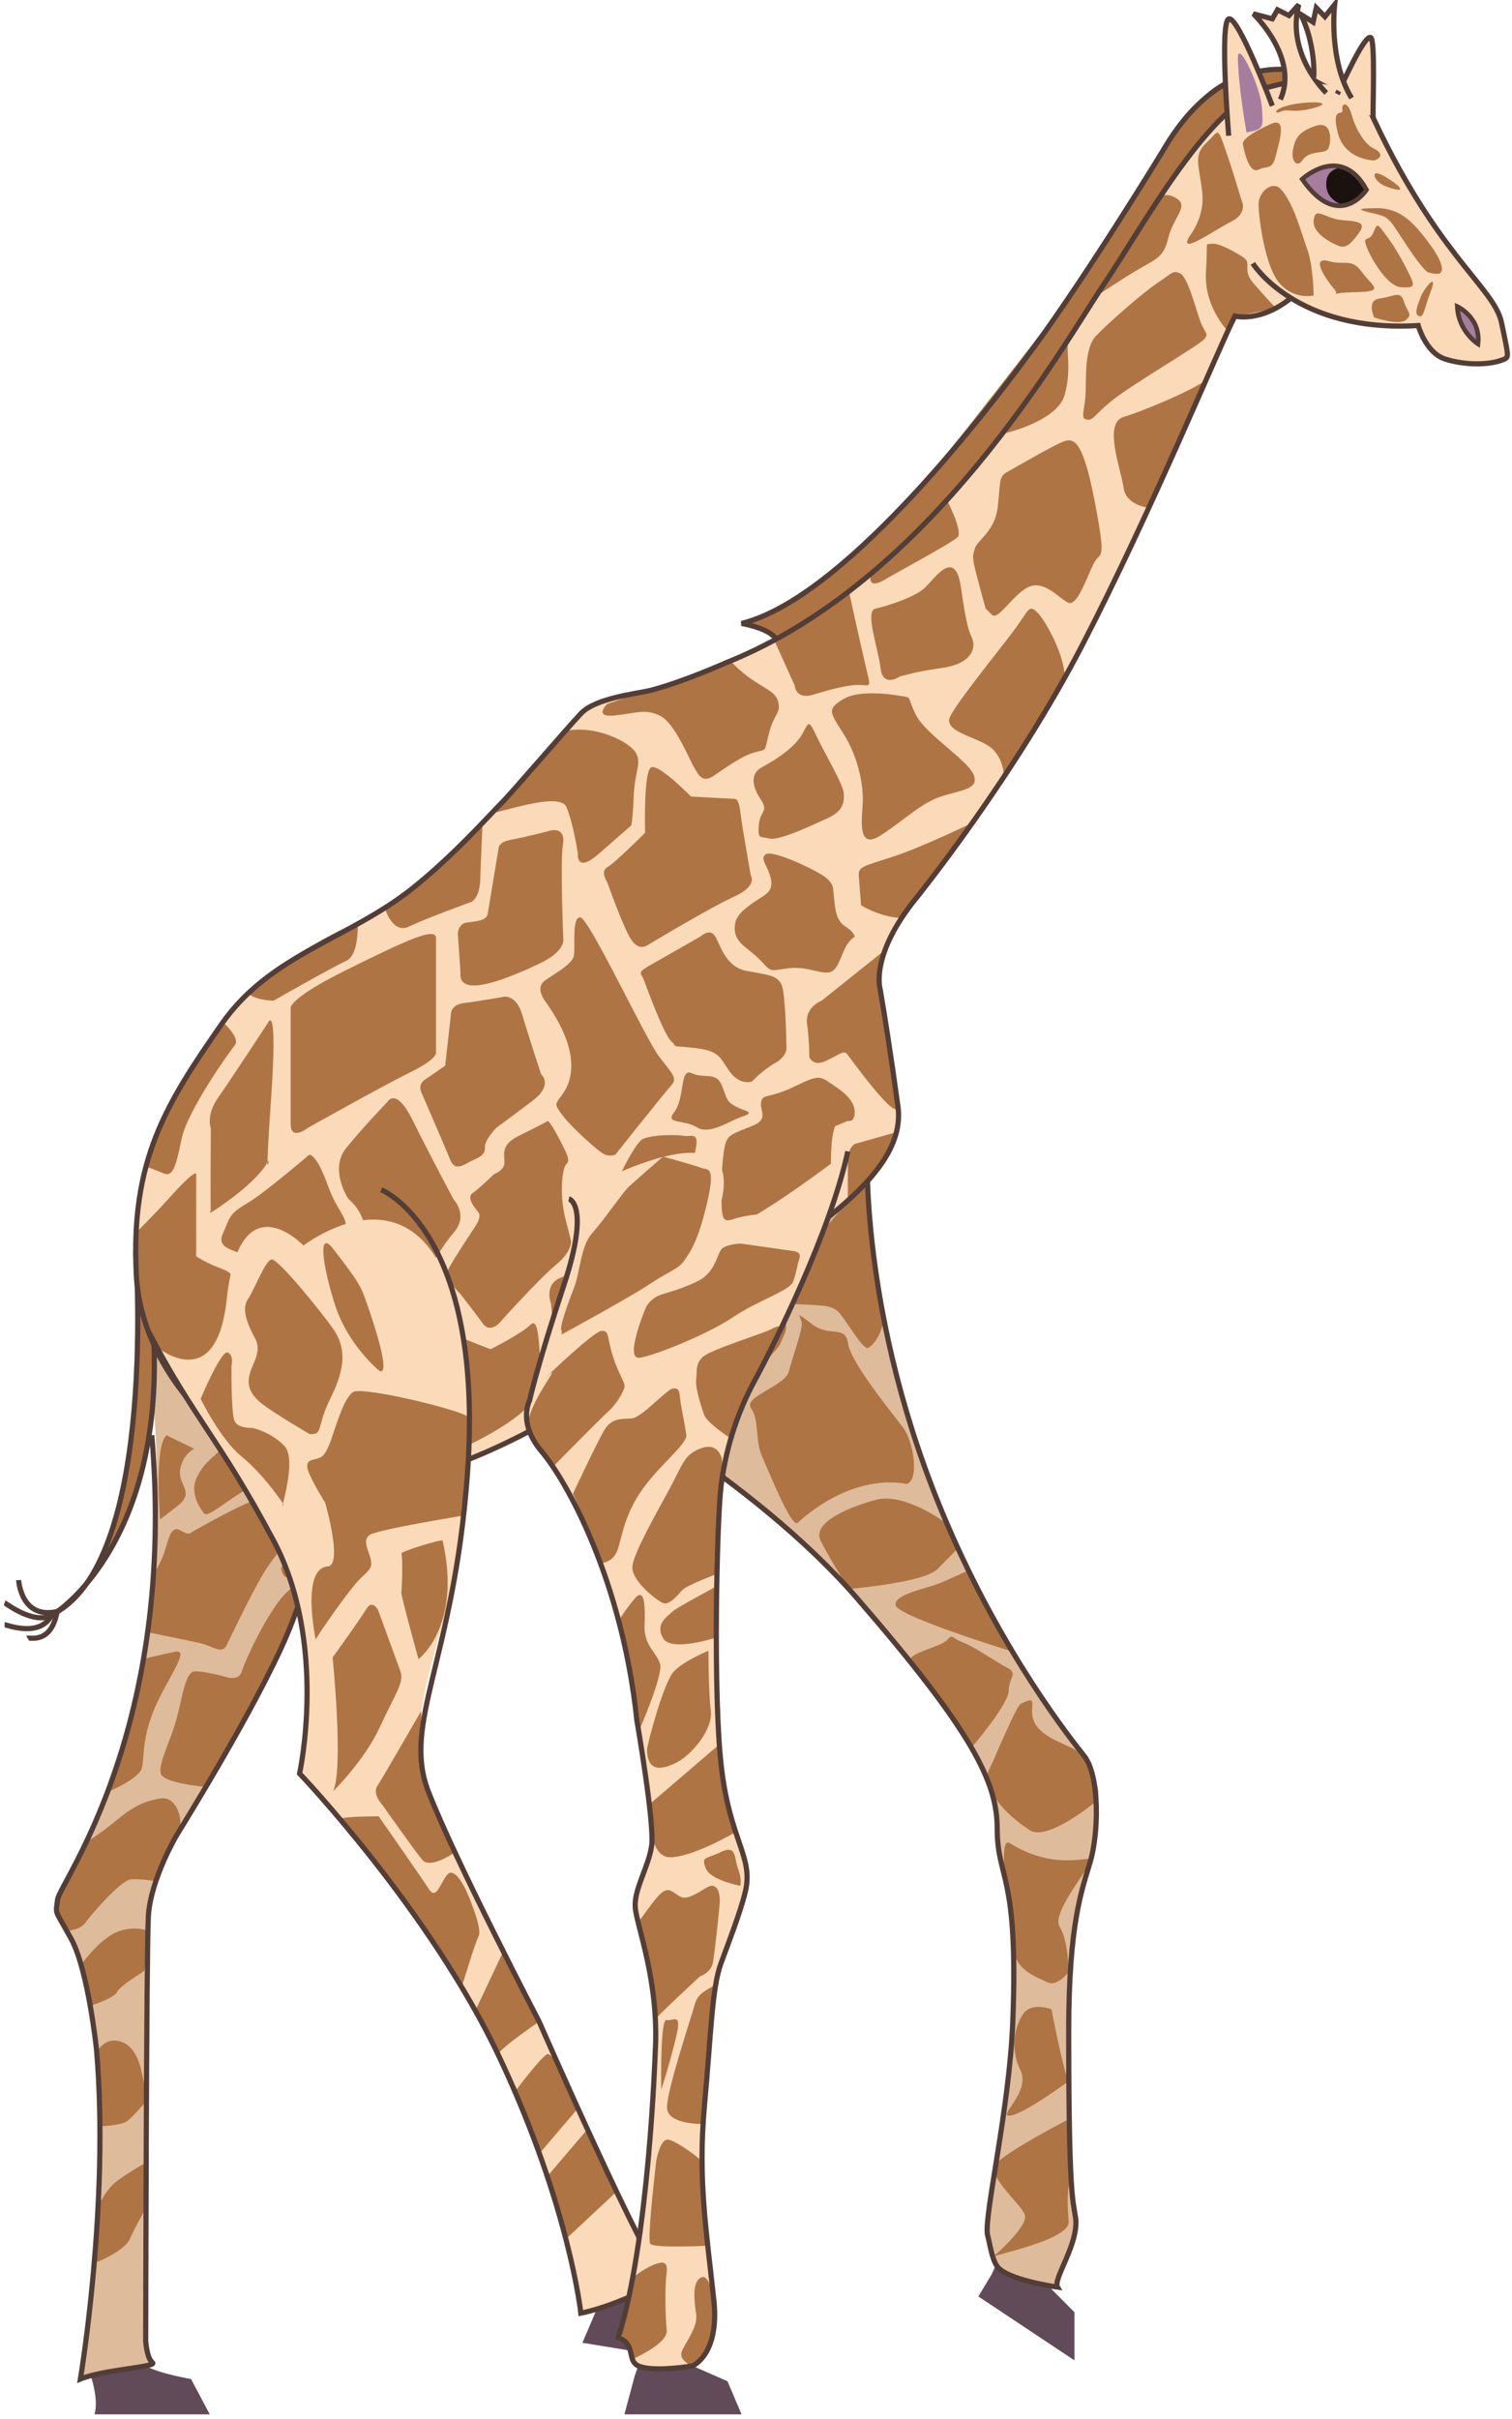 <svg xmlns="http://www.w3.org/2000/svg" xmlns:xlink="http://www.w3.org/1999/xlink" width="164.266" height="262.626" viewBox="-0.412 1.547 164.266 262.626" version="1.1" xml:space="preserve">
  <g>
    <title>Slice 1</title>
    <desc>Created with Sketch.</desc>
    <g id="Page-1" stroke="none" fill-rule="evenodd">
      <g id="giraffe-b-[animals,savanna,robert-hunter]">
        <g id="Group-6">
          <path d="M 9.44 259.473 C 9.44 259.473 10.341 261.987 9.857 263.673 L 22.378 263.673 L 20.341 259.833 C 20.341 259.833 17.195 259.327 15.374 258.418 C 14.957 258.334 10.684 258.724 9.44 259.473 " id="Fill-1" fill="#624B59" stroke-width="1"/>
          <path d="M 36.04 160.553 C 36.04 160.553 34.104 171.23 30.699 179.191 C 27.294 187.152 18.815 200.733 18.815 200.733 C 18.815 200.733 15.921 205.603 15.704 209.631 C 15.486 213.658 15.415 255.712 15.415 255.712 C 15.415 255.712 15.534 257.585 16.149 258.054 C 16.763 258.522 10.852 258.803 8.323 259.833 C 8.323 259.833 11.512 240.82 10.072 224.055 C 10.072 224.055 9.172 215.438 7.33 212.066 C 5.488 208.694 5.621 209.537 5.85 207.758 C 6.079 205.978 21.402 184.624 15.155 144.433 " id="Fill-3" fill="#DEBB9B" stroke-width="1"/>
          <path d="M 9.832 247.149 C 9.817 247.37 13.131 245.94 13.694 244.629 C 14.256 243.318 15.452 241.287 15.452 241.287 L 15.469 236.335 C 15.469 236.335 12.772 237.823 11.818 238.76 C 10.863 239.696 10.241 241.137 10.241 241.137 C 10.241 241.137 9.895 246.276 9.832 247.149 " id="Fill-5" fill="#AF7444" stroke-width="1"/>
          <path d="M 10.437 232.295 C 10.399 232.493 12.539 232.265 13.198 231.953 C 13.858 231.641 15.498 229.62 15.498 229.62 C 15.498 229.62 15.199 226.958 14.707 225.522 C 14.214 224.085 13.358 223.149 12.066 223.087 C 10.774 223.024 10.097 224.352 10.097 224.352 C 10.097 224.352 10.687 230.984 10.437 232.295 " id="Fill-7" fill="#AF7444" stroke-width="1"/>
          <path d="M 9.386 219.29 C 9.573 219.29 12.016 218.466 12.338 217.779 C 12.66 217.092 15.051 215.719 15.23 215.531 C 15.408 215.344 15.656 211.161 15.656 211.161 C 15.656 211.161 14.04 210.535 12.185 211.347 C 10.33 212.16 8.393 214.855 8.393 214.855 L 9.386 219.29 Z " id="Fill-9" fill="#AF7444" stroke-width="1"/>
          <path d="M 6.827 211.161 C 6.827 211.161 8.245 211.161 8.87 210.287 C 9.495 209.412 12.671 205.729 13.769 205.603 C 14.866 205.478 16.518 205.793 16.518 205.793 C 16.518 205.793 17.899 201.92 18.815 200.733 C 19.73 199.546 18.866 196.55 17.107 196.799 C 15.346 197.049 14.125 197.611 12.162 199.235 C 10.199 200.858 8.964 201.527 8.964 201.527 C 8.964 201.527 6.127 207.008 5.849 207.758 C 5.572 208.507 6.258 210.836 6.827 211.161 " id="Fill-11" fill="#AF7444" stroke-width="1"/>
          <path d="M 21.954 195.55 C 21.954 195.55 17.381 195.176 17.061 194.115 C 16.742 193.053 18.162 190.493 18.815 187.995 C 19.468 185.498 19.747 183 20.808 183 C 21.869 183 23.962 183.562 23.962 183.562 C 23.962 183.562 25.523 184.186 25.863 183 C 26.203 181.814 28.589 176.755 30.409 174.758 C 32.23 172.76 32.56 174.201 32.56 174.201 C 32.56 174.201 26.445 189.68 21.954 195.55 " id="Fill-13" fill="#AF7444" stroke-width="1"/>
          <path d="M 11.122 196.174 C 11.122 196.174 14.636 194.74 14.976 193.553 C 15.316 192.366 14.944 190.617 16.266 187.308 C 17.588 183.999 20.4 180.502 18.608 180.877 C 16.816 181.252 15.291 181.626 15.291 181.626 C 15.291 181.626 12.698 193.891 11.122 196.174 " id="Fill-15" fill="#AF7444" stroke-width="1"/>
          <path d="M 15.627 178.749 C 15.627 178.749 19.902 179.628 21.31 179.94 C 22.719 180.253 23.675 181.189 24.192 180.19 C 24.708 179.191 27.298 173.635 28.683 171.636 C 30.067 169.638 30.986 168.826 30.639 168.077 C 30.292 167.328 29.51 168.7 29.488 166.516 C 29.465 164.331 29.127 164.205 27.861 164.268 C 26.595 164.331 20.316 167.952 20.316 167.952 C 20.316 167.952 20.163 168.264 19.308 167.765 C 18.453 167.265 18.133 167.702 17.618 169.513 C 17.102 171.324 16.262 172.448 16.262 172.448 L 15.627 178.749 Z " id="Fill-17" fill="#AF7444" stroke-width="1"/>
          <path d="M 17.67 157.368 L 20.678 158.835 C 20.678 158.835 19.46 159.397 19.164 161.083 C 18.868 162.769 20.829 163.518 18.906 165.017 L 16.983 166.515 C 16.983 166.515 16.304 158.649 17.67 157.368 " id="Fill-19" fill="#AF7444" stroke-width="1"/>
          <path d="M 21.735 165.828 C 21.655 165.686 20.052 163.861 20.977 161.942 C 21.901 160.021 22.991 159.773 24.178 158.211 C 25.364 156.649 26.085 155.339 28.107 154.652 C 30.128 153.965 32.369 159.21 32.369 159.21 C 32.369 159.21 32.519 160.646 31.689 161.583 C 30.858 162.519 27.805 162.332 25.707 163.643 C 23.608 164.955 22.038 166.37 21.735 165.828 " id="Fill-21" fill="#AF7444" stroke-width="1"/>
          <path d="M 34.309 162.457 C 34.309 162.457 31.748 162.684 31.422 164.256 C 31.096 165.828 32.433 165.953 32.048 167.077 C 31.664 168.201 30.127 171.823 30.127 171.823 C 30.127 171.823 30.455 173.945 31.625 171.823 C 32.795 169.7 33.75 168.326 33.75 168.326 C 33.75 168.326 36.613 161.596 34.309 162.457 " id="Fill-23" fill="#AF7444" stroke-width="1"/>
          <path d="M 36.04 160.553 C 36.04 160.553 34.104 171.23 30.699 179.191 C 27.294 187.152 18.815 200.733 18.815 200.733 C 18.815 200.733 15.921 205.603 15.704 209.631 C 15.486 213.658 15.415 255.712 15.415 255.712 C 15.415 255.712 15.534 257.585 16.149 258.054 C 16.763 258.522 10.852 258.803 8.323 259.833 C 8.323 259.833 11.512 240.82 10.072 224.055 C 10.072 224.055 9.172 215.438 7.33 212.066 C 5.488 208.694 5.621 209.537 5.85 207.758 C 6.079 205.978 18.814 189.306 16.079 157.368 " id="Stroke-25" stroke="#533D37" stroke-width="0.562" fill="none"/>
        </g>
        <g id="Group-5">
          <path d="M 107.355 248.417 L 105.88 250.874 L 116.322 257.813 L 116.322 252.588 L 113.44 249.686 C 113.44 249.686 107.929 248.18 107.946 247.525 C 107.963 246.87 107.355 248.417 107.355 248.417 " id="Fill-27" fill="#624B59" stroke-width="1"/>
          <path d="M 62.433 151.794 C 62.433 151.794 80.405 161.723 93.147 175.588 C 109.519 193.405 107.65 197.387 108.102 202.452 C 108.553 207.491 110.152 209.198 109.615 220.073 C 109.019 232.124 106.525 241.905 106.862 244.144 C 107.134 245.13 107.557 246.881 107.926 247.61 C 108.756 249.248 114.478 249.858 114.478 249.858 C 113.949 248.967 116.819 245.306 116.432 243.524 C 116.023 241.638 116.001 239.278 115.696 221.571 C 115.383 203.402 119.138 206.274 118.762 197.043 C 118.628 193.755 117.672 192.568 115.99 190.437 C 114.594 188.672 109.615 182.359 105.201 173.304 C 92.851 147.969 93.82 125.663 93.82 125.663 " id="Fill-29" fill="#DEBB9B" stroke-width="1"/>
          <path d="M 107.454 246.588 C 107.459 246.346 115.854 244.752 115.69 242.732 C 115.528 240.712 115.502 239.169 115.942 237.866 C 116.383 236.563 115.697 231.624 115.697 231.624 C 115.697 231.624 108.792 235.194 107.782 236.505 C 106.773 237.815 110.391 240.701 110.91 241.962 C 111.429 243.223 107.454 246.588 107.454 246.588 " id="Fill-31" fill="#AF7444" stroke-width="1"/>
          <path d="M 115.697 227.493 C 115.697 227.493 110.766 231.126 109.291 231.25 C 107.902 231.367 111.599 228.675 110.453 226.317 C 109.308 223.96 109.804 221.689 110.703 220.261 C 111.603 218.833 113.823 219.691 113.823 219.691 C 113.823 219.691 115.133 226.584 115.697 227.493 " id="Fill-33" fill="#AF7444" stroke-width="1"/>
          <path d="M 115.697 215.64 C 115.697 215.64 114.444 217.29 113.398 216.764 C 112.351 216.238 109.335 215.391 109.647 212.138 C 109.97 208.767 108.883 207.761 108.777 206.014 C 108.669 204.269 108.399 201.092 109.291 201.653 C 113.918 204.564 117.582 203.147 118.088 203.385 C 118.593 203.621 113.722 209.17 114.697 210.707 C 115.673 212.245 115.697 215.64 115.697 215.64 " id="Fill-35" fill="#AF7444" stroke-width="1"/>
          <path d="M 118.762 197.043 C 118.762 197.043 113.409 201.554 111.445 200.242 C 109.48 198.93 107.9 197.446 107.207 195.765 C 106.516 194.083 106.984 193.94 107.538 192.626 C 108.091 191.314 110.079 186.733 110.453 186.542 C 112.885 185.307 110.816 187.279 112.336 189.102 C 113.854 190.925 117.217 191.195 117.822 192.867 C 118.425 194.537 119.245 195.944 118.762 197.043 " id="Fill-37" fill="#AF7444" stroke-width="1"/>
          <path d="M 105.057 191.374 C 105.057 191.374 109.122 186.678 109.171 185.127 C 109.22 183.578 110.235 183.25 109.02 182.62 C 107.806 181.989 105.466 180.337 104.231 179.881 C 102.997 179.425 103.107 178.861 102.489 179.588 C 101.871 180.315 98.61 180.934 98.513 181.7 C 98.417 182.465 102.009 186.153 103.014 187.988 C 103.976 189.743 104.202 189.689 105.057 191.374 " id="Fill-39" fill="#AF7444" stroke-width="1"/>
          <path d="M 109.277 180.768 C 109.062 180.698 97.304 177.068 96.911 175.865 C 96.519 174.664 100.437 173.968 101.746 173.411 C 103.055 172.853 104.654 172.106 104.654 172.106 C 104.654 172.106 106.229 175.285 107.061 176.437 C 107.891 177.59 109.277 180.768 109.277 180.768 " id="Fill-41" fill="#AF7444" stroke-width="1"/>
          <path d="M 91.804 174.06 C 91.804 174.06 99.972 173.381 101.433 171.907 C 102.894 170.433 103.607 169.702 103.607 169.702 L 102.48 166.995 C 102.48 166.995 97.94 163.528 94.746 164.382 C 91.552 165.237 87.802 166.923 88.737 168.809 C 89.67 170.697 91.804 174.06 91.804 174.06 " id="Fill-43" fill="#AF7444" stroke-width="1"/>
          <path d="M 98.022 162.659 C 98.013 162.66 92.597 161.192 86.24 166.874 C 85.562 167.48 83.106 161.272 82.364 159.631 C 81.624 157.988 82.094 155.72 81.186 154.448 C 80.276 153.177 84.875 152.052 85.285 150.455 C 85.694 148.857 86.852 145.792 86.672 145.061 C 86.491 144.328 85.879 143.855 87.839 145.33 C 89.8 146.805 91.397 145.304 91.726 147.431 C 92.054 149.559 96.572 155.015 97.723 156.571 C 98.874 158.129 99.501 162.436 98.022 162.659 " id="Fill-45" fill="#AF7444" stroke-width="1"/>
          <path d="M 93.822 129.596 C 93.713 129.761 85.979 138.444 85.289 139.786 C 84.6 141.128 84.335 143.008 86.273 143.147 C 88.212 143.285 89.831 143.119 90.665 143.973 C 91.498 144.825 93.349 148.181 93.915 147.892 C 94.483 147.602 96.424 145.49 95.156 142.274 C 93.888 139.059 93.822 129.596 93.822 129.596 " id="Fill-47" fill="#AF7444" stroke-width="1"/>
          <path d="M 73.638 158.718 C 73.718 158.416 83.975 148.465 84.355 147.449 C 84.733 146.433 85.558 145.463 84.423 144.53 C 83.288 143.597 82.068 145.676 80.038 144.416 C 78.009 143.155 78.475 142.709 77.799 142.925 C 77.122 143.14 68.376 146.579 69.266 147.705 C 70.156 148.832 73.638 158.718 73.638 158.718 " id="Fill-49" fill="#AF7444" stroke-width="1"/>
          <path d="M 77.497 140.696 C 77.656 140.888 79.745 143.613 80.834 142.991 C 81.922 142.37 82.801 142.072 83.593 139.854 C 84.386 137.635 84.329 137.84 85.478 136.136 C 86.627 134.43 87.003 133.497 87.387 132.875 C 87.771 132.253 87.667 131.618 86.94 131 C 86.213 130.381 86.142 129.083 84.845 131.065 C 83.546 133.047 84.858 135.194 82.934 135.839 C 81.011 136.483 81.423 134.488 79.031 136.696 C 76.64 138.905 76.977 140.069 77.497 140.696 " id="Fill-51" fill="#AF7444" stroke-width="1"/>
          <path d="M 62.433 151.794 C 62.433 151.794 81.204 161.796 92.74 175.116 C 105.249 189.56 107.926 195.017 107.926 200.075 C 107.926 205.65 110.266 204.807 109.615 221.104 C 109.236 230.567 106.525 241.905 106.862 244.144 C 107.134 245.13 107.323 246.767 107.926 247.61 C 108.994 249.103 114.478 249.858 114.478 249.858 C 113.949 248.967 116.869 245.089 116.432 242.271 C 116.138 240.364 115.695 239.725 115.695 222.015 C 115.695 210.307 117.159 206.661 118.035 203.683 C 118.965 200.526 119.067 194.333 117.384 192.203 C 115.99 190.437 108.606 181.225 102.481 166.995 C 92.74 144.366 93.82 125.663 93.82 125.663 " id="Stroke-53" stroke="#533D37" stroke-width="0.562" fill="none"/>
        </g>
        <g id="Group-4">
          <g id="Group-58">
            <path d="M 14.331 137.293 C 14.331 137.293 16.75 170.449 5.642 176.631 C 5.642 176.631 18.186 168.763 16.132 144.38 " id="Fill-55" fill="#AF7444" stroke-width="1"/>
            <path d="M 14.331 137.293 C 14.331 137.293 16.75 170.449 5.642 176.631 C 5.642 176.631 18.186 168.763 16.132 144.38 " id="Stroke-57" stroke="#533D37" stroke-width="0.562" fill="none"/>
          </g>
          <path d="M 1.611 173.095 C 1.611 173.095 1.86 177.529 5.979 176.467 " id="Stroke-59" stroke="#533D37" stroke-width="0.562" fill="none"/>
          <path d="M 0.088 175.57 C 0.276 175.632 3.643 178.314 5.643 176.631 " id="Stroke-61" stroke="#533D37" stroke-width="0.562" fill="none"/>
          <path d="M 0.088 177.942 C 0.338 177.942 4.145 179.503 5.33 176.631 " id="Stroke-63" stroke="#533D37" stroke-width="0.562" fill="none"/>
          <path d="M 2.587 179.409 C 2.774 179.285 5.083 180.096 5.77 176.631 " id="Stroke-65" stroke="#533D37" stroke-width="0.562" fill="none"/>
        </g>
        <g id="Group-3">
          <path d="M 135.684 30.145 C 135.684 30.145 136.854 32.034 139.686 33.821 C 142.517 35.609 147.011 37.295 153.657 36.889 C 153.657 36.889 154.468 39.823 156.527 40.51 C 158.586 41.197 161.458 41.259 163.08 40.51 C 163.517 40.26 163.427 40.045 162.705 36.576 C 161.894 32.675 155.467 29.209 148.196 13.1 C 148.196 13.1 145.794 8.666 137.651 10.945 C 131.113 12.381 123.671 26.289 119.504 32.414 C 115.004 39.083 100.815 64.609 78.443 73.506 C 78.443 73.506 73.872 75.555 70.331 76.48 C 68.825 76.873 64.324 77.288 62.686 79.02 C 61.048 80.753 55.291 87.497 54.074 88.715 C 52.857 89.932 48.793 94.504 44.339 98.034 C 37.365 103.559 28.94 105.152 23.652 112.738 C 17.551 121.49 13.776 127.537 14.385 139.9 C 14.993 152.263 27.688 163.624 39.705 162.707 C 56.274 161.442 77.605 143.227 82.453 139.167 C 87.699 134.775 98.115 128.923 97.134 121.683 C 96.385 116.157 95.608 111.268 95.187 108.879 C 95.187 108.879 94.091 105.199 99.146 99.017 C 99.146 99.017 109.786 85.843 117.212 71.481 C 124.638 57.119 131.8 39.738 133.734 35.867 C 133.734 35.867 136.518 36.592 139.827 33.909 " id="Fill-75" fill="#FADAB9" stroke-width="1"/>
          <path d="M 27.872 159.908 C 27.872 159.908 25.674 156.213 25.861 156.213 C 26.048 156.213 28.982 153.466 28.732 150.282 C 28.482 147.097 30.168 146.971 31.416 145.161 C 32.664 143.351 34.91 138.605 34.847 144.599 C 34.785 150.594 34.849 159.835 34.849 159.835 L 27.872 159.908 Z " id="Fill-77" fill="#AF7444" stroke-width="1"/>
          <path d="M 40.714 152.03 C 40.714 152.03 39.029 142.788 39.216 142.726 C 39.404 142.664 46.518 143.726 46.518 143.726 L 45.207 152.03 L 40.714 152.03 Z " id="Fill-79" fill="#AF7444" stroke-width="1"/>
          <path d="M 41.837 155.089 C 41.837 155.089 46.33 154.59 46.767 152.03 C 47.204 149.47 47.329 145.849 48.577 146.348 C 49.825 146.847 52.883 148.034 52.883 148.034 C 52.883 148.034 56.253 146.348 57.251 145.349 C 58.25 144.35 58.187 148.784 58.374 151.593 C 58.562 154.403 52.009 158.025 47.267 159.835 C 45.02 160.585 40.798 155.28 41.837 155.089 " id="Fill-81" fill="#AF7444" stroke-width="1"/>
          <path d="M 36.158 161.771 C 35.914 161.719 36.158 146.847 36.158 146.847 L 38.031 146.847 C 38.031 146.847 40.031 158.198 42.86 159.908 C 45.688 161.617 38.218 162.208 36.158 161.771 " id="Fill-83" fill="#AF7444" stroke-width="1"/>
          <path d="M 26.61 147.66 C 26.45 147.774 26.61 140.603 26.61 140.603 C 26.61 140.603 27.172 138.48 26.174 137.856 C 25.175 137.232 23.053 137.169 23.802 135.484 C 24.551 133.798 24.427 133.36 26.361 132.236 C 28.295 131.112 33.163 126.929 33.163 126.929 C 33.163 126.929 33.912 126.617 35.222 130.301 C 36.533 133.985 38.376 134.048 36.05 136.607 C 33.724 139.167 28.358 146.411 26.61 147.66 " id="Fill-85" fill="#AF7444" stroke-width="1"/>
          <path d="M 24.896 149.561 C 25.395 149.374 24.896 141.069 24.896 141.069 C 24.896 141.069 25.456 139.945 23.74 139.321 C 22.026 138.697 20.902 137.947 20.902 137.947 L 20.902 128.956 C 20.902 128.956 20.652 128.644 18.343 131.204 C 16.035 133.763 14.478 135.259 14.478 135.259 C 14.478 135.259 13.598 145.99 18.615 151.482 C 19.411 152.279 24.396 149.749 24.896 149.561 " id="Fill-87" fill="#AF7444" stroke-width="1"/>
          <path d="M 22.492 132.986 C 22.43 132.798 22.492 124.057 22.492 124.057 C 22.492 124.057 21.93 122.621 23.303 120.685 C 24.676 118.749 28.795 112.443 28.795 112.443 C 28.795 112.443 29.74 110.645 29.044 120.747 C 28.349 130.85 28.795 127.491 28.795 127.491 C 28.795 127.491 28.108 129.115 24.863 131.55 C 21.618 133.985 22.492 132.986 22.492 132.986 " id="Fill-89" fill="#AF7444" stroke-width="1"/>
          <path d="M 31.166 123.557 L 31.166 111.069 C 31.166 111.069 30.614 110.132 37.161 106.885 C 43.709 103.639 46.954 102.139 46.954 103.389 L 46.954 115.877 C 46.954 115.877 47.017 116.564 44.209 117.938 C 41.401 119.311 33.038 123.994 33.038 123.994 C 33.038 123.994 31.166 125.493 31.166 123.557 " id="Fill-91" fill="#AF7444" stroke-width="1"/>
          <path d="M 37.531 131.799 C 37.247 131.548 35.42 128.427 37.161 126.242 C 38.904 124.057 41.675 121.184 41.675 121.184 C 41.675 121.184 42.586 119.435 44.458 123.245 C 46.33 127.054 48.889 131.799 48.889 131.799 C 48.889 131.799 50.511 133.485 48.889 135.358 C 47.267 137.232 45.707 140.29 45.707 140.29 C 45.707 140.29 45.519 141.79 42.461 141.228 C 39.404 140.666 37.161 139.979 37.161 139.979 C 37.161 139.979 36.293 139.979 37.161 138.73 C 38.031 137.481 39.201 134.797 39.201 134.797 C 39.201 134.797 39.091 133.173 37.531 131.799 " id="Fill-93" fill="#AF7444" stroke-width="1"/>
          <path d="M 45.769 118.749 L 47.953 117.251 L 48.577 111.694 C 48.577 111.694 48.482 110.632 50.028 110.445 C 51.572 110.257 54.381 109.758 54.381 109.758 C 54.381 109.758 55.691 109.571 56.315 111.694 C 56.94 113.817 58.379 118.187 58.379 118.187 C 58.379 118.187 59.747 119.312 57.438 121.06 C 55.13 122.808 53.507 123.994 53.507 123.994 C 53.507 123.994 52.228 125.305 52.275 126.055 C 52.321 126.804 51.885 127.116 51.011 127.491 C 50.137 127.866 49.077 128.864 48.515 127.491 C 47.953 126.118 45.332 120.06 45.332 120.06 C 45.332 120.06 44.971 119.296 45.769 118.749 " id="Fill-95" fill="#AF7444" stroke-width="1"/>
          <path d="M 49.61 107.26 C 49.626 106.964 49.326 102.95 49.326 102.95 C 49.326 102.95 49.325 101.827 50.324 101.703 C 51.323 101.578 52.446 101.515 52.571 100.766 C 52.696 100.017 53.756 93.648 53.756 93.648 C 53.756 93.648 53.694 92.961 55.13 92.711 C 56.565 92.462 59.436 91.712 59.436 91.712 C 59.436 91.712 61.059 91.276 60.746 93.211 C 60.434 95.146 60.786 103.514 60.786 103.514 C 60.786 103.514 61.059 104.824 58.125 106.198 C 55.192 107.573 49.457 110.07 49.61 107.26 " id="Fill-97" fill="#AF7444" stroke-width="1"/>
          <path d="M 41.418 100.105 C 41.386 100.123 42.212 103.015 44.022 102.14 C 45.831 101.266 50.824 99.455 50.824 99.455 C 50.824 99.455 51.697 99.019 51.76 97.083 C 51.822 95.147 52.016 90.88 52.016 90.88 C 52.016 90.88 45.251 97.894 41.418 100.105 " id="Fill-99" fill="#AF7444" stroke-width="1"/>
          <path d="M 38.593 101.778 C 38.28 101.522 38.789 105.137 37.161 105.886 C 35.534 106.636 29.3 110.195 29.3 110.195 C 29.3 110.195 27.244 110.135 26.558 109.39 C 25.872 108.645 36.533 102.006 38.593 101.778 " id="Fill-101" fill="#AF7444" stroke-width="1"/>
          <path d="M 24.024 112.718 C 24.024 112.718 25.685 114.316 25.118 115.003 C 24.551 115.69 19.933 122.121 19.309 125.243 C 18.685 128.365 18.311 129.336 17.375 128.944 C 16.439 128.553 15.447 128.193 15.447 128.193 C 15.447 128.193 17.253 120.272 24.024 112.718 " id="Fill-103" fill="#AF7444" stroke-width="1"/>
          <path d="M 49.61 142.039 C 49.61 142.039 47.828 140.353 48.265 139.417 C 48.702 138.48 51.198 134.734 51.198 134.734 C 51.198 134.734 51.947 133.705 51.573 133.189 C 51.198 132.673 50.199 131.587 50.948 131.068 C 51.697 130.55 53.258 129.026 53.258 129.026 C 53.258 129.026 54.256 128.677 54.381 127.928 C 54.505 127.179 53.756 125.93 55.941 124.868 C 58.125 123.807 59.123 123.245 59.123 123.245 C 59.123 123.245 59.498 123.557 60.372 125.243 C 61.245 126.929 61.557 127.553 61.121 127.928 C 60.683 128.303 60.309 131.175 61.058 134.047 C 61.807 136.919 61.619 136.357 61.619 136.357 C 61.619 136.357 61.745 137.418 59.997 138.855 C 58.25 140.291 54.131 144.849 54.131 144.849 C 54.131 144.849 52.959 146.498 52.016 145.206 C 51.073 143.912 49.61 142.039 49.61 142.039 " id="Fill-105" fill="#AF7444" stroke-width="1"/>
          <path d="M 60.792 154.887 L 59.435 143.038 C 59.435 143.038 58.687 141.039 60.434 140.291 C 62.181 139.542 67.111 138.043 67.111 138.043 C 67.111 138.043 69.171 137.356 68.609 140.978 C 68.047 144.6 66.175 144.911 65.988 146.848 C 65.801 148.783 65.684 151.854 65.684 151.854 " id="Fill-107" fill="#AF7444" stroke-width="1"/>
          <path d="M 58.781 110.195 C 58.67 110.041 57.752 108.759 58.781 108.01 C 59.81 107.26 61.745 106.261 61.932 105.324 C 62.119 104.387 61.682 101.141 62.618 101.141 C 63.555 101.141 69.733 114.378 71.23 116.314 C 72.728 118.249 73.227 118.625 72.478 119.436 C 71.729 120.248 66.425 126.922 66.425 126.922 C 66.425 126.922 65.988 127.103 65.364 126.922 C 64.74 126.742 61.65 123.886 60.793 122.754 C 59.935 121.621 59.872 121.497 60.309 120.873 C 60.746 120.248 63.868 117.251 58.781 110.195 " id="Fill-109" fill="#AF7444" stroke-width="1"/>
          <path d="M 65.56 97.332 C 65.56 97.332 64.758 96.145 65.56 95.708 C 66.362 95.272 69.67 91.962 69.67 91.962 C 69.67 91.962 69.483 85.155 70.357 84.844 C 71.23 84.532 74.662 88.028 74.662 88.028 C 74.662 88.028 79.155 88.278 79.405 88.278 C 79.654 88.278 79.904 88.591 80.029 89.777 C 80.154 90.963 81.152 96.593 81.152 96.593 C 81.152 96.593 81.964 97.706 79.343 98.893 C 76.722 100.08 69.982 104.138 69.982 104.138 C 69.982 104.138 69.045 104.887 68.172 103.576 C 67.298 102.265 65.56 97.332 65.56 97.332 " id="Fill-111" fill="#AF7444" stroke-width="1"/>
          <path d="M 53.063 89.78 C 53.445 89.964 60.372 87.403 61.121 89.152 C 61.87 90.901 62.368 94.21 62.368 94.21 C 62.368 94.21 62.119 96.458 64.678 94.21 C 67.236 91.962 68.11 91.213 68.11 91.213 C 68.11 91.213 68.297 91.337 68.422 88.215 C 68.546 85.094 69.302 84.531 68.706 83.345 C 68.11 82.159 64.369 80.214 60.998 80.905 " id="Fill-113" fill="#AF7444" stroke-width="1"/>
          <path d="M 69.919 106.511 C 70.146 106.374 75.723 103.201 75.723 103.201 C 75.723 103.201 76.721 102.265 77.283 103.201 C 77.845 104.138 78.406 106.511 80.653 106.948 C 82.9 107.385 84.086 107.383 84.522 108.539 C 84.959 109.695 85.022 115.065 85.022 115.065 C 85.022 115.065 85.271 116.126 83.835 116.938 C 82.401 117.75 81.271 118.974 81.271 118.974 C 81.271 118.974 80.029 119.436 78.906 117.938 C 77.782 116.439 77.908 115.627 74.974 115.315 C 72.041 115.003 73.352 115.315 72.54 114.628 C 71.73 113.941 69.794 108.633 69.545 107.947 C 69.296 107.26 68.771 107.201 69.919 106.511 " id="Fill-115" fill="#AF7444" stroke-width="1"/>
          <path d="M 79.467 101.765 C 79.644 100.794 80.653 100.08 81.652 99.393 C 82.65 98.706 83.648 98.394 83.337 96.957 C 83.025 95.521 82.026 94.709 82.837 94.272 C 83.648 93.835 88.454 96.082 89.39 96.895 C 90.326 97.707 90.014 98.007 90.326 100.105 C 90.638 102.203 91.698 102.056 92.198 102.785 C 92.698 103.514 92.385 102.952 91.636 104.076 C 90.888 105.2 90.7 107.073 89.515 107.135 C 88.329 107.197 87.114 106.387 85.038 106.698 C 82.962 107.01 83.399 107.01 82.026 105.636 C 80.653 104.263 79.093 103.826 79.467 101.765 " id="Fill-117" fill="#AF7444" stroke-width="1"/>
          <path d="M 65.56 77.976 C 65.56 77.976 63.991 79.474 66.362 79.224 C 68.734 78.975 69.67 78.467 71.293 79.252 C 72.915 80.036 74.537 84.117 74.974 84.824 C 75.411 85.531 75.838 86.654 77.122 85.78 C 78.407 84.907 80.217 83.595 81.59 83.221 C 82.962 82.846 82.588 83.282 83.149 81.097 C 83.711 78.912 84.522 78.975 84.085 77.601 C 83.649 76.227 81.637 76.178 78.948 73.305 " id="Fill-119" fill="#AF7444" stroke-width="1"/>
          <path d="M 83.649 70.937 L 85.926 75.978 C 85.926 75.978 86.02 77.538 87.892 76.977 C 89.765 76.415 91.761 75.853 93.009 75.916 C 94.258 75.978 94.195 76.228 93.633 73.855 C 93.072 71.482 91.815 65.751 91.815 65.751 " id="Fill-121" fill="#AF7444" stroke-width="1"/>
          <path d="M 82.4 88.59 C 82.284 88.37 80.341 85.928 82.4 84.824 C 84.46 83.72 86.145 82.409 86.831 81.097 C 87.517 79.786 87.455 79.724 88.453 81.784 C 89.452 83.845 91.199 86.718 91.262 87.717 C 91.325 88.715 91.137 89.652 89.452 90.401 C 87.767 91.151 84.272 92.837 83.211 92.587 C 82.151 92.337 81.901 92.711 82.026 91.151 C 82.151 89.59 83.002 89.73 82.4 88.59 " id="Fill-123" fill="#AF7444" stroke-width="1"/>
          <path d="M 97.377 77.098 C 97.377 77.098 93.216 76.29 91.272 77.414 C 89.327 78.538 89.784 78.912 91.272 81.285 C 92.759 83.658 93.384 86.593 93.321 88.528 C 93.259 90.463 92.635 93.961 95.318 92.212 C 98.001 90.463 99.686 88.691 101.934 87.985 C 104.18 87.279 105.989 87.218 105.366 85.656 C 104.742 84.094 100.186 81.285 99.125 79.224 C 98.064 77.164 98.817 77.297 97.377 77.098 " id="Fill-125" fill="#AF7444" stroke-width="1"/>
          <path d="M 105.23 90.88 C 105.23 90.88 99.624 93.591 96.504 94.587 C 93.384 95.584 92.822 95.665 92.885 96.592 C 92.947 97.519 93.134 99.829 93.134 99.829 C 93.134 99.829 95.193 101.141 97.54 101.207 " id="Fill-127" fill="#AF7444" stroke-width="1"/>
          <path d="M 108.624 85.934 C 108.686 85.747 108.61 83.596 106.988 82.534 C 105.365 81.472 102.058 80.911 102.806 79.349 C 103.555 77.788 107.861 72.481 109.609 70.171 C 111.356 67.86 111.294 67.11 112.23 67.985 C 113.166 68.859 115.327 72.822 115.245 75.149 " id="Fill-129" fill="#AF7444" stroke-width="1"/>
          <path d="M 97.377 74.978 C 97.377 74.978 95.505 76.29 95.256 74.104 C 95.006 71.919 93.509 67.899 94.694 67.63 C 95.88 67.361 98.937 66.424 100.061 65.362 C 101.185 64.301 103.368 60.929 103.993 65.362 C 104.617 69.796 104.909 70.142 105.23 70.936 C 105.553 71.731 105.365 73.541 102.058 74.041 C 98.75 74.541 98.799 74.642 97.377 74.978 " id="Fill-131" fill="#AF7444" stroke-width="1"/>
          <path d="M 106.676 67.63 C 106.676 67.63 105.381 63.052 105.342 62.428 C 105.303 61.803 105.24 62.053 105.491 61.116 C 105.74 60.18 107.674 59.306 107.987 56.558 C 108.299 53.811 108.087 53.312 108.973 52.812 C 109.859 52.312 113.54 50.19 114.788 49.627 C 116.037 49.066 117.098 48.692 118.471 55.747 C 119.843 62.802 119.157 61.366 118.471 62.615 C 117.784 63.864 116.661 67.424 115.662 66.986 C 114.664 66.549 113.103 64.55 111.419 65.237 C 109.734 65.924 108.049 68.964 107.363 68.297 L 106.676 67.63 Z " id="Fill-133" fill="#AF7444" stroke-width="1"/>
          <path d="M 102.46 55.839 C 102.46 55.839 104.242 59.244 103.619 59.868 C 102.994 60.492 96.94 63.739 95.693 64.488 C 94.444 65.237 93.917 64.913 94.243 63.796 " id="Fill-135" fill="#AF7444" stroke-width="1"/>
          <path d="M 124.398 56.677 C 124.398 56.677 121.903 56.433 121.653 54.498 C 121.404 52.562 119.407 47.505 121.653 46.818 C 123.9 46.13 128.857 44.046 130.605 42.826 " id="Fill-137" fill="#AF7444" stroke-width="1"/>
          <path d="M 108.474 48.628 C 108.799 48.628 114.458 47.254 115.248 44.444 C 116.037 41.635 115.368 39.653 115.663 38.395 " id="Fill-139" fill="#AF7444" stroke-width="1"/>
          <path d="M 117.534 47.067 C 116.968 46.905 117.472 45.881 117.534 44.195 C 117.597 42.509 117.409 39.325 118.658 38.013 C 119.906 36.702 123.65 33.392 125.335 32.269 C 127.02 31.145 126.957 30.896 127.769 31.207 C 128.58 31.519 129.453 34.891 129.953 36.327 C 130.452 37.764 131.014 37.714 130.39 38.395 C 129.766 39.075 122.848 43.134 120.597 44.882 C 118.346 46.63 118.408 47.316 117.534 47.067 " id="Fill-141" fill="#AF7444" stroke-width="1"/>
          <path d="M 118.719 33.624 C 118.907 33.624 121.341 31.894 123.4 30.707 C 125.46 29.521 126.021 29.396 126.521 27.336 C 127.02 25.275 128.642 24.026 127.582 23.215 C 126.521 22.403 125.69 22.818 125.6 22.951 " id="Fill-143" fill="#AF7444" stroke-width="1"/>
          <path d="M 128.767 27.274 C 128.859 27.11 130.514 25.151 130.203 22.403 C 129.891 19.656 129.197 18.407 130.605 17.095 C 132.012 15.784 131.811 15.223 132.629 17.533 C 133.448 19.843 134.446 23.215 134.446 23.215 C 134.446 23.215 135.258 24.651 133.386 25.588 C 131.513 26.524 127.617 29.343 128.767 27.274 " id="Fill-145" fill="#AF7444" stroke-width="1"/>
          <path d="M 132.988 37.47 C 132.807 37.345 130.382 34.706 130.605 31.084 C 130.827 27.461 130.452 28.134 131.201 28.016 C 131.95 27.898 133.548 28.773 134.621 29.459 C 135.693 30.145 134.446 30.752 135.756 32.291 C 137.067 33.83 138.209 34.997 138.209 34.997 C 138.209 34.997 134.621 35.778 133.744 35.866 C 133.362 35.905 132.988 37.47 132.988 37.47 " id="Fill-147" fill="#AF7444" stroke-width="1"/>
          <path d="M 138.628 21.985 C 137.801 21.22 136.255 22.317 136.318 23.89 C 136.381 25.463 137.023 30.518 138.628 32.332 C 140.232 34.146 142.309 33.623 142.309 33.623 C 142.309 33.623 142.247 30.333 141.623 28.647 C 140.999 26.962 140.062 23.316 138.628 21.985 " id="Fill-149" fill="#AF7444" stroke-width="1"/>
          <path d="M 144.868 28.175 C 144.868 28.175 142.122 27.087 142.309 25.463 C 142.496 23.839 143.495 25.338 145.555 25.463 C 147.614 25.588 147.925 25.9 147.177 26.899 C 146.428 27.898 145.834 28.671 144.868 28.175 " id="Fill-151" fill="#AF7444" stroke-width="1"/>
          <path d="M 144.556 32.956 C 143.147 31.254 142.185 29.397 143.932 29.896 C 145.679 30.395 146.419 29.523 147.547 31.083 C 148.674 32.643 150.181 33.206 146.837 33.268 C 143.495 33.33 145.281 33.832 144.556 32.956 " id="Fill-153" fill="#AF7444" stroke-width="1"/>
          <path d="M 148.881 36.015 C 148.881 36.015 147.989 34.142 149.486 33.954 C 150.984 33.767 151.733 33.018 152.107 34.267 C 152.482 35.516 153.106 35.582 152.357 36.265 C 151.607 36.949 148.881 36.015 148.881 36.015 " id="Fill-155" fill="#AF7444" stroke-width="1"/>
          <path d="M 154.665 31.083 C 154.665 31.083 155.913 31.521 156.163 31.083 C 156.413 30.645 156.1 29.591 154.665 27.714 C 153.23 25.837 151.794 24.151 149.236 24.151 C 146.678 24.151 147.192 24.336 148.808 24.712 C 150.422 25.088 150.468 25.213 151.848 27.336 C 153.23 29.459 154.103 30.647 154.665 31.083 " id="Fill-157" fill="#AF7444" stroke-width="1"/>
          <path d="M 151.848 32.737 C 152.707 32.755 153.355 32.831 152.981 31.957 C 152.606 31.082 151.483 28.834 150.359 27.336 C 149.236 25.837 149.252 25.65 148.807 26.774 C 148.363 27.898 147.551 27.013 148.051 28.329 C 148.55 29.646 150.342 32.707 151.848 32.737 " id="Fill-159" fill="#AF7444" stroke-width="1"/>
          <path d="M 148.881 18.969 C 148.881 18.969 145.666 18.936 144.924 15.956 C 144.181 12.974 145.555 14.223 145.43 13.474 C 145.305 12.725 146.023 12.475 146.444 14.036 C 146.865 15.597 147.879 17.22 148.807 17.657 C 149.736 18.095 149.837 18.656 148.881 18.969 " id="Fill-161" fill="#AF7444" stroke-width="1"/>
          <path d="M 141.061 18.969 C 141.939 17.701 143.619 18.407 143.932 17.595 C 144.244 16.784 144.305 14.597 142.496 15.222 C 140.687 15.847 140.312 16.534 140.062 17.782 C 139.813 19.032 140.5 19.78 141.061 18.969 " id="Fill-163" fill="#AF7444" stroke-width="1"/>
          <path d="M 137.441 15.112 C 137.441 15.112 134.483 16.386 134.62 17.209 C 134.758 18.032 135.316 20.468 136.317 19.968 C 137.317 19.468 137.79 20.092 138.208 18.406 C 138.628 16.72 139.489 13.998 137.441 15.112 " id="Fill-165" fill="#AF7444" stroke-width="1"/>
          <path d="M 138.75 13.662 C 137.914 14.049 137.898 13.295 140.01 12.885 C 142.122 12.475 144.68 12.636 142.309 13.273 C 139.938 13.911 139.56 13.287 138.75 13.662 " id="Fill-167" fill="#AF7444" stroke-width="1"/>
          <path d="M 150.172 21.787 C 148.864 21.314 148.433 19.967 149.552 20.467 C 150.672 20.967 153.428 22.966 150.172 21.787 " id="Fill-169" fill="#AF7444" stroke-width="1"/>
          <path d="M 153.667 35.828 C 153.221 35.604 153.605 34.618 153.979 33.693 C 154.354 32.768 155.851 31.02 155.04 33.143 C 154.229 35.266 154.291 36.139 153.667 35.828 " id="Fill-171" fill="#AF7444" stroke-width="1"/>
          <path d="M 95.746 104.681 L 88.843 110.195 C 88.843 110.195 87.018 110.871 87.268 112.719 C 87.518 114.566 87.518 116.314 87.518 116.314 C 87.518 116.314 87.892 117.375 89.265 116.75 C 90.638 116.126 91.262 115.501 91.637 116.001 C 92.011 116.501 97.097 123.554 97.144 121.683 C 97.19 119.811 95.168 108.539 95.168 108.539 C 95.168 108.539 95.31 106.711 95.746 104.681 " id="Fill-173" fill="#AF7444" stroke-width="1"/>
          <path d="M 96.691 124.547 L 92.441 125.742 C 92.441 125.742 91.698 126.18 91.698 127.553 L 91.698 131.893 C 91.698 131.893 94.872 128.956 95.683 127.383 C 96.495 125.811 96.691 124.547 96.691 124.547 " id="Fill-175" fill="#AF7444" stroke-width="1"/>
          <path d="M 90.326 123.807 L 91.698 123.245 C 91.698 123.245 92.371 123.432 92.441 122.496 C 92.51 121.559 92.011 120.622 90.326 119.498 C 88.641 118.374 88.765 118.125 85.926 119.498 C 83.087 120.872 82.463 120.246 82.276 121.183 C 82.088 122.121 83.199 123.058 81.271 123.807 C 79.342 124.556 78.844 124.743 78.531 125.368 C 78.219 125.992 77.97 128.028 77.97 131.068 C 77.97 134.109 78.107 134.298 79.411 133.86 C 80.716 133.422 83.902 133.048 86.365 133.422 C 88.828 133.797 90.007 133.048 89.979 131.893 C 89.951 130.738 89.577 125.43 90.326 123.807 " id="Fill-177" fill="#AF7444" stroke-width="1"/>
          <path d="M 72.822 122.308 C 74.022 120.78 73.414 117.437 74.725 118.062 C 76.035 118.687 77.346 117.875 77.97 119.311 C 78.594 120.747 78.419 121.059 79.411 121.621 C 80.403 122.183 81.777 122.263 80.279 122.754 C 78.781 123.245 76.721 124.806 75.287 123.932 C 73.851 123.058 71.793 123.619 72.822 122.308 " id="Fill-179" fill="#AF7444" stroke-width="1"/>
          <path d="M 64.74 134.036 C 64.74 134.036 68.172 125.68 69.483 125.18 C 70.793 124.681 73.227 124.744 73.913 124.869 C 74.6 124.993 75.599 124.355 75.162 126.298 C 74.725 128.24 75.161 134.672 75.848 135.733 C 76.534 136.794 76.722 137.315 75.162 137.991 C 73.601 138.668 71.542 139.728 70.98 140.291 C 70.419 140.853 70.169 136.107 67.673 136.794 C 65.177 137.482 62.493 135.898 64.74 134.036 " id="Fill-181" fill="#AF7444" stroke-width="1"/>
          <path d="M 74.759 145.393 C 74.759 145.144 72.54 141.603 74.163 140.978 C 75.786 140.353 77.596 140.166 78.344 139.541 C 79.093 138.917 78.356 138.726 79.411 137.291 C 80.466 135.857 78.394 135.233 81.271 135.608 C 84.148 135.982 86.001 136.313 86.158 136.313 C 86.314 136.313 74.759 145.393 74.759 145.393 " id="Fill-183" fill="#AF7444" stroke-width="1"/>
          <path d="M 67.673 149.47 C 67.673 149.47 68.109 144.849 69.794 143.476 C 71.479 142.102 71.986 143.038 72.544 144.287 C 73.102 145.536 73.569 146.133 73.569 146.133 L 67.673 150.527 L 67.673 149.47 Z " id="Fill-185" fill="#AF7444" stroke-width="1"/>
          <path d="M 19.768 153.028 C 19.768 153.028 21.68 152.055 23.99 151.637 C 26.298 151.218 27.565 150.594 25.839 153.591 C 24.114 156.588 24.109 157.406 24.109 157.406 C 24.109 157.406 20.342 154.554 19.768 153.028 " id="Fill-187" fill="#AF7444" stroke-width="1"/>
          <path d="M 146.444 11.424 C 146.444 11.424 134.945 4.358 128.264 14.521 C 122.004 24.043 117.625 31.394 115.663 33.904 C 99.793 54.201 92.609 64.893 80.154 69.233 C 83.337 69.733 83.198 70.213 83.649 70.937 C 84.099 71.66 102.081 60.131 115.872 38.072 C 129.663 16.012 133.822 7.543 146.444 11.424 " id="Fill-189" fill="#AF7444" stroke-width="1"/>
          <path d="M 135.694 30.145 C 135.694 30.145 136.863 32.034 139.696 33.821 C 142.527 35.609 147.02 37.295 153.666 36.889 C 153.666 36.889 154.478 39.823 156.537 40.51 C 158.597 41.197 161.468 41.259 163.09 40.51 C 163.527 40.26 163.437 40.045 162.715 36.576 C 161.904 32.675 155.477 29.209 148.206 13.1 C 148.206 13.1 145.804 8.666 137.66 10.945 C 131.123 12.381 123.681 26.289 119.513 32.414 C 115.014 39.083 100.825 64.609 78.453 73.506 C 78.453 73.506 73.882 75.555 70.34 76.48 C 68.835 76.873 64.334 77.288 62.696 79.02 C 61.058 80.753 55.301 87.497 54.084 88.715 C 52.867 89.932 48.804 94.504 44.349 98.034 C 37.375 103.559 28.951 105.152 23.661 112.738 C 17.561 121.49 13.786 127.537 14.394 139.9 C 15.003 152.263 27.697 163.624 39.715 162.707 C 56.284 161.442 77.614 143.227 82.463 139.167 C 87.708 134.775 98.125 128.923 97.143 121.683 C 96.394 116.157 95.618 111.268 95.197 108.879 C 95.197 108.879 94.101 105.199 99.156 99.017 C 99.156 99.017 109.797 85.843 117.222 71.481 C 124.648 57.119 131.809 39.738 133.744 35.867 C 133.744 35.867 136.529 36.592 139.837 33.909 " id="Stroke-191" stroke="#533D37" stroke-width="0.562" fill="none"/>
          <path d="M 146.837 11.684 C 146.837 11.684 134.727 2.734 125.901 17.959 C 125.901 17.959 117.741 31.343 111.699 39.543 C 105.575 47.855 90.825 66.611 80.154 69.233 C 80.154 69.233 83.169 69.737 83.908 70.936 " id="Stroke-193" stroke="#533D37" stroke-width="0.562" fill="none"/>
          <g id="Group-198">
            <path d="M 143.682 11.632 C 143.682 11.632 139.283 7.48 140.687 2.047 L 139.625 3.234 L 138.377 2.609 L 137.816 3.594 L 135.756 3.046 C 135.756 3.046 140.748 7.823 138.689 12.35 " id="Fill-195" fill="#FADAB9" stroke-width="1"/>
            <path d="M 143.682 11.632 C 143.682 11.632 139.283 7.48 140.687 2.047 L 139.625 3.234 L 138.377 2.609 L 137.816 3.594 L 135.756 3.046 C 135.756 3.046 140.748 7.823 138.689 12.35 " id="Stroke-197" stroke="#533D37" stroke-width="0.562" fill="none"/>
          </g>
        </g>
        <g id="Head">
          <path d="M 148.768 14.3 C 148.706 13.418 149.028 5.707 148.488 5.582 C 147.755 5.413 145.555 10.421 144.868 11.732 " id="Fill-67" fill="#FADAB9" stroke-width="1"/>
          <path d="M 148.768 14.324 C 148.706 13.442 149.028 5.731 148.488 5.606 C 147.755 5.437 145.555 10.445 144.868 11.757 " id="Stroke-69" stroke="#533D37" stroke-width="0.562" fill="none"/>
          <path d="M 142.318 9.939 C 142.38 9.845 142.512 6.28 140.921 3.109 L 142.262 3.952 L 142.606 2.391 L 143.542 3.359 L 144.602 2.048 C 144.602 2.048 143.885 8.011 146.444 12.194 " id="Fill-71" fill="#FADAB9" stroke-width="1"/>
          <path d="M 142.302 9.939 C 142.365 9.845 142.496 6.28 140.905 3.109 L 142.246 3.952 L 142.59 2.391 L 143.526 3.359 L 144.587 2.048 C 144.587 2.048 143.87 8.011 146.428 12.194 " id="Stroke-73" stroke="#533D37" stroke-width="0.562" fill="none"/>
          <path d="M 133.261 16.284 C 133.261 16.284 132.262 4.045 133.261 3.608 C 134.259 3.171 138.003 13.037 138.003 13.037 " id="Fill-199" fill="#FADAB9" stroke-width="1"/>
          <path d="M 133.073 16.284 C 133.073 16.284 132.075 4.045 133.073 3.608 C 134.072 3.171 137.816 13.037 137.816 13.037 " id="Stroke-201" stroke="#533D37" stroke-width="0.562" fill="none"/>
          <path d="M 135.008 15.927 C 135.008 15.927 134.162 11.252 134.072 7.918 C 134.007 5.578 136.55 11.024 136.683 13.214 C 136.816 15.405 136.942 15.569 135.008 15.927 " id="Fill-203" fill="#A67C9F" stroke-width="1"/>
          <path d="M 148.05 22.154 C 148.05 22.154 144.702 26.641 141.061 20.998 C 141.061 20.998 143.26 19.306 144.965 19.578 C 147.13 19.924 147.836 21.787 148.05 22.154 " id="Fill-205" fill="#A67C9F" stroke-width="1"/>
          <path d="M 160.157 38.888 C 160.157 38.888 158.571 38.013 157.915 34.907 C 157.915 34.907 159.05 35.25 159.587 36.327 C 160.568 38.29 159.943 38.521 160.157 38.888 " id="Fill-207" fill="#A67C9F" stroke-width="1"/>
          <path d="M 145.85 23.89 C 145.85 23.89 143.481 23.513 143.682 21.28 C 143.838 19.548 145.85 19.688 145.85 19.688 L 148.05 22.154 L 145.85 23.89 Z " id="Fill-209" fill="#1B110F" stroke-width="1"/>
          <path d="M 141.061 20.998 C 141.061 20.998 145.274 17.065 148.05 22.154 C 148.05 22.154 145.055 26.743 141.061 20.998 Z " id="Stroke-211" stroke="#533D37" stroke-width="0.5" fill="none"/>
          <path d="M 160.157 38.888 C 160.157 38.888 158.035 37.545 157.911 34.829 C 157.911 34.829 160.5 36.016 160.157 38.888 Z " id="Stroke-213" stroke="#533D37" stroke-width="0.5" fill="none"/>
        </g>
        <g id="Group-2">
          <path d="M 16.602 147.768 C 21.384 155.074 22.23 157.401 28.945 168.13 C 35.856 179.171 32.135 194.098 32.135 194.098 C 32.135 194.098 46.438 209.084 53.946 225.109 C 61.454 241.133 62.691 252.683 62.691 252.683 C 66.717 251.891 71.825 249.072 71.825 249.072 C 70.062 248.197 64.932 236.013 64.932 236.013 C 64.932 236.013 53.234 210.052 49.262 203.179 C 39.458 186.215 50.428 182.615 50.476 157.251 C 50.54 122.754 32.56 136.774 32.56 136.774 C 32.56 136.774 25.634 129.47 24.214 142.641 C 23.076 153.206 16.602 147.768 16.602 147.768 " id="Fill-215" fill="#FADAB9" stroke-width="1"/>
          <polygon id="Fill-217" fill="#AF7444" points="46.064 114.637 51.574 109.497 48.408 102.721 44.047 107.836" stroke-width="1" transform="matrix(1,0,0,1,15,130)"/>
          <path d="M 58.186 235.353 C 58.144 235.149 55.533 228.64 55.533 228.64 C 55.533 228.64 58.306 224.909 59.047 224.564 C 59.787 224.217 62.48 230.329 62.48 230.329 L 58.186 235.353 Z " id="Fill-219" fill="#AF7444" stroke-width="1"/>
          <path d="M 58.162 221.034 C 58.162 221.034 54.174 223.735 53.688 224.563 L 51.272 219.753 L 54.265 213.412 L 58.162 221.034 Z " id="Fill-221" fill="#AF7444" stroke-width="1"/>
          <path d="M 49.802 217.046 C 49.829 217.16 51.113 212.67 51.587 211.758 C 52.062 210.849 50.211 206.762 50.211 206.762 C 50.211 206.762 48.994 204.084 48.175 205.088 C 47.357 206.091 46.984 207.886 46.179 206.639 C 45.374 205.39 40.725 198.74 40.725 198.74 C 40.725 198.74 36.9 198.751 36.738 199 C 36.575 199.246 49.343 215.143 49.802 217.046 " id="Fill-223" fill="#AF7444" stroke-width="1"/>
          <path d="M 49.01 202.644 C 48.9 202.73 46.344 204.504 45.467 203.468 C 44.589 202.43 41.281 197.705 41.194 197.595 C 41.107 197.485 40.011 196.321 40.58 195.455 C 41.149 194.589 45.35 187.301 45.35 187.301 C 45.35 187.301 45.363 193.892 45.937 195.528 C 46.511 197.163 49.01 202.644 49.01 202.644 " id="Fill-225" fill="#AF7444" stroke-width="1"/>
          <path d="M 35.781 196.022 C 35.781 196.022 39.21 192.659 40.873 189.021 C 42.534 185.382 43.536 184.234 43.084 182.981 C 42.632 181.726 40.666 176.359 40.666 176.359 C 40.666 176.359 40.046 175.119 39.38 176.241 C 38.714 177.362 35.722 181.497 35.722 181.497 C 35.722 181.497 36.946 193.492 35.781 196.022 " id="Fill-227" fill="#AF7444" stroke-width="1"/>
          <path d="M 33.891 179.568 C 33.966 179.21 37.648 173.969 38.7 172.96 C 39.753 171.95 40.039 171.784 39.877 170.898 C 39.714 170.012 38.86 168.777 39.764 168.184 C 40.666 167.59 50.151 166.054 50.151 166.054 C 50.151 166.054 50.837 156.914 50.387 155.359 C 50.08 154.767 38.975 151.984 37.924 152.695 C 36.874 153.405 35.974 156.799 35.446 158.171 C 34.917 159.542 34.602 159.731 34.078 159.906 C 33.554 160.081 32.531 159.994 33.157 161.468 C 33.783 162.943 34.912 164.677 34.912 164.677 C 34.912 164.677 36.885 171.482 35.194 171.612 C 32.242 171.839 33.891 179.568 33.891 179.568 " id="Fill-229" fill="#AF7444" stroke-width="1"/>
          <path d="M 30.394 164.861 C 29.755 166.336 31.978 160.125 30.5 158.551 C 29.021 156.978 26.97 156.57 26.97 156.57 C 26.97 156.57 25.427 156.655 25.06 155.81 C 24.693 154.967 24.735 149.804 24.735 149.804 C 24.735 149.804 25.027 148.738 24.336 148.39 C 23.643 148.041 21.384 153.418 21.384 153.418 C 21.384 153.418 23.54 157.821 25.807 159.654 C 28.271 161.647 30.394 164.861 30.394 164.861 " id="Fill-231" fill="#AF7444" stroke-width="1"/>
          <path d="M 33.222 157.242 C 33.222 157.242 29.137 154.858 27.924 153.85 C 26.71 152.838 26.388 151.9 26.732 150.673 C 27.077 149.447 28.05 148.261 27.313 146.874 C 26.577 145.487 25.749 143.755 26.517 142.612 C 27.284 141.468 28.424 138.303 29.126 138.285 C 29.828 138.268 34.344 143.769 35.771 145.805 C 37.197 147.841 37.138 150.034 35.523 153.279 C 33.908 156.521 34.742 157.354 33.222 157.242 " id="Fill-233" fill="#AF7444" stroke-width="1"/>
          <path d="M 41.996 151.114 C 41.996 151.114 40.752 150.343 40.624 150.228 C 39.867 149.56 37.183 146.985 35.978 143.196 C 34.568 138.761 34.091 134.903 35.85 137.213 C 37.612 139.52 38.624 140.811 39.093 142.093 C 40.875 146.97 41.922 151.029 40.752 150.343 " id="Fill-235" fill="#AF7444" stroke-width="1"/>
          <path d="M 64.558 251.922 L 62.864 255.901 L 74.505 257.804 L 72.199 251.793 C 72.199 251.793 71.544 250.868 69.731 250.132 C 69.128 249.887 65.318 252.639 64.558 251.922 " id="Fill-237" fill="#624B59" stroke-width="1"/>
          <path d="M 15.686 146.042 C 20.678 155.641 23.352 157.619 29.3 168.791 C 35.247 179.963 32.135 194.098 32.135 194.098 C 32.135 194.098 46.437 209.084 53.945 225.108 C 61.453 241.133 62.691 252.683 62.691 252.683 C 66.717 251.891 71.824 249.072 71.824 249.072 C 70.061 248.197 58.162 221.034 58.162 221.034 C 58.162 221.034 48.973 203.428 46.114 196.022 C 43.255 188.615 48.86 181.812 50.358 161.754 C 52.339 135.205 41 130.719 41 130.719 " id="Stroke-239" stroke="#533D37" stroke-width="0.562" fill="none"/>
          <path d="M 47.674 168.809 C 47.63 168.617 43.017 169.996 43.193 170.246 C 43.368 170.495 43.257 174.179 43.188 174.429 C 43.119 174.679 45.053 181.672 45.053 181.672 C 45.053 181.672 49.795 178.175 47.674 168.809 " id="Fill-241" fill="#AF7444" stroke-width="1"/>
        </g>
        <g id="Group">
          <polygon id="Fill-243" fill="#624B59" points="12.549 133.473 11.425 137.673 24.155 137.673 22.623 134.076 18.826 132.407 12.928 132.407" stroke-width="1" transform="matrix(1,0,0,1,56,126)"/>
          <path d="M 61.318 131.705 C 61.318 131.705 63.694 132.267 60.775 141.071 C 57.855 149.875 57.04 153.622 57.04 153.622 C 57.04 153.622 55.733 156.057 58.368 159.148 C 61.004 162.238 67.105 173.01 68.709 188.349 C 68.709 188.349 70.653 199.609 70.308 201.951 C 69.962 204.292 68.398 206.634 68.527 208.601 C 68.656 210.567 71.144 216.655 70.703 224.242 C 70.703 224.242 70.028 244.941 66.682 255.338 C 68.635 256.087 67.607 257.824 68.856 258.407 C 70.103 258.99 73.279 258.667 74.753 258.407 C 74.753 258.407 77.694 257.211 77.071 251.31 C 76.286 243.873 75.31 238.242 76.05 230.143 C 76.778 222.181 76.855 217.393 77.849 214.689 C 78.536 212.816 79.983 209.085 80.492 206.915 C 81.382 203.122 78.858 201.482 77.901 193.521 C 76.943 185.56 77.398 166.734 77.84 162.988 C 78.281 159.241 79.453 155.214 81.487 151.468 C 83.519 147.721 89.732 135.358 91.622 126.554 C 91.622 126.554 75.478 139.104 77.407 133.766 C 82.42 119.894 62.927 130.541 61.318 131.705 " id="Fill-245" fill="#FADAB9" stroke-width="1"/>
          <path d="M 74.925 258.407 C 74.663 258.423 73.344 257.783 73.641 256.908 C 73.938 256.034 75.422 254.223 75.227 252.85 C 75.034 251.476 74.695 249.229 75.813 248.791 C 76.93 248.354 77.461 252.662 77.042 254.348 C 76.621 256.034 75.877 258.345 74.925 258.407 " id="Fill-247" fill="#AF7444" stroke-width="1"/>
          <path d="M 68.029 257.803 C 68.029 257.803 72.179 256.055 72.02 254.556 C 71.859 253.057 71.858 250.248 71.926 249.187 C 71.993 248.125 72.375 246.938 71.136 247.25 C 69.897 247.563 68.386 248.781 68.386 248.781 L 66.988 254.931 C 66.988 254.931 68.369 256.703 68.029 257.803 " id="Fill-249" fill="#AF7444" stroke-width="1"/>
          <path d="M 76.288 245.372 C 76.288 245.372 70.6 245.649 70.234 245.15 C 69.869 244.65 70.878 236.22 70.878 236.22 C 70.878 236.22 71.248 233.91 72.076 233.847 C 72.903 233.785 75.893 236.103 75.861 236.228 C 75.452 237.844 76.382 237.747 76.288 245.372 " id="Fill-251" fill="#AF7444" stroke-width="1"/>
          <path d="M 75.869 232.14 C 75.869 232.14 72.136 232.224 72.059 230.413 C 71.982 228.602 74.734 220.423 75.069 219.174 C 75.403 217.925 76.431 217.585 77.109 217.148 C 77.788 216.711 76.798 221.625 76.488 225.808 C 76.18 229.991 75.869 232.14 75.869 232.14 " id="Fill-253" fill="#AF7444" stroke-width="1"/>
          <path d="M 71.425 228.353 C 71.427 228.593 73.197 222.67 73.264 221.484 C 73.332 220.298 72.649 220.985 71.996 220.86 C 71.343 220.735 71.414 227.229 71.425 228.353 " id="Fill-255" fill="#AF7444" stroke-width="1"/>
          <path d="M 70.786 220.774 C 71.011 220.399 75.638 216.115 75.638 216.115 C 75.638 216.115 76.862 215.739 77.055 214.553 C 77.247 213.367 77.694 209.371 77.778 208.122 C 77.864 206.873 77.384 205.999 76.58 206.374 C 75.776 206.749 74.413 207.872 73.577 207.498 C 72.741 207.123 72.335 206.311 71.448 207.06 C 70.561 207.81 69.397 209.764 68.905 210.201 C 68.414 210.638 70.149 213.366 70.242 216.051 C 70.334 218.736 70.786 220.774 70.786 220.774 " id="Fill-257" fill="#AF7444" stroke-width="1"/>
          <path d="M 80.018 206.286 C 80.018 206.286 76.749 205.687 76.257 204.375 C 75.763 203.064 76.226 203.431 77.946 202.603 C 79.666 201.775 79.332 203.327 79.772 204.444 C 80.212 205.562 80.018 206.286 80.018 206.286 " id="Fill-259" fill="#AF7444" stroke-width="1"/>
          <path d="M 79.512 200.45 C 79.512 200.45 74.998 203.127 72.422 203.189 C 69.848 203.251 70.129 197.456 70.129 197.456 L 77.735 190.939 C 77.735 190.939 78.576 199.517 79.512 200.45 " id="Fill-261" fill="#AF7444" stroke-width="1"/>
          <path d="M 69.887 191.45 C 69.887 191.084 71.656 184.144 72.848 182.958 C 74.039 181.772 76.553 180.773 76.553 180.773 C 76.553 180.773 76.552 185.206 76.811 187.266 C 77.071 189.327 74.713 192.074 73.122 192.886 C 71.531 193.698 69.888 194.011 69.887 191.45 " id="Fill-263" fill="#AF7444" stroke-width="1"/>
          <path d="M 77.409 179.323 C 77.409 179.323 72.509 180.96 71.617 179.399 C 70.724 177.838 72.127 177.027 72.635 176.527 C 73.144 176.027 77.281 173.911 77.456 173.723 C 77.631 173.536 77.51 178.949 77.409 179.323 " id="Fill-265" fill="#AF7444" stroke-width="1"/>
          <path d="M 68.979 189.523 C 68.979 189.523 71.653 183.457 71.301 182.208 C 70.949 180.96 69.527 180.211 69.613 178.025 C 69.7 175.84 69.621 173.803 68.516 175.134 C 67.41 176.464 66.798 177.514 66.798 177.514 C 66.798 177.514 69.595 188.064 68.979 189.523 " id="Fill-267" fill="#AF7444" stroke-width="1"/>
          <path d="M 77.269 172.51 C 77.269 172.51 74.201 173.645 73.684 174.211 C 73.166 174.779 72.321 175.84 71.638 175.59 C 70.957 175.34 68.063 173.093 68.294 171.532 C 68.525 169.97 70.99 165.662 72.345 163.165 C 73.7 160.667 73.876 159.543 75.558 158.856 C 77.24 158.169 77.721 159.169 77.991 159.793 C 78.26 160.417 77.132 170.857 77.269 172.51 " id="Fill-269" fill="#AF7444" stroke-width="1"/>
          <path d="M 78.879 157.649 C 78.879 157.649 76.387 156.046 76.069 155.11 C 75.751 154.173 75.093 152.206 75.223 151.254 C 75.353 150.302 75.113 149.798 75.837 148.957 C 76.562 148.117 82.46 146.368 83.484 145.806 C 84.508 145.244 84.799 145.556 83.481 147.679 C 82.163 149.803 80.134 154.47 80.134 154.47 L 78.879 157.649 Z " id="Fill-271" fill="#AF7444" stroke-width="1"/>
          <path d="M 64.819 171.256 C 64.819 171.256 65.99 171.282 66.557 170.096 C 67.125 168.91 67.198 166.537 69.091 163.665 C 70.983 160.792 74.257 158.357 74.149 157.358 C 74.042 156.359 73.55 154.236 73.472 153.362 C 73.394 152.487 73.31 152.238 72.682 152.3 C 72.055 152.362 69.284 155.484 68.206 155.547 C 67.129 155.61 66.039 155.484 65.251 156.796 C 64.463 158.107 61.836 163.727 61.836 163.727 C 61.836 163.727 64.579 169.82 64.819 171.256 " id="Fill-273" fill="#AF7444" stroke-width="1"/>
          <path d="M 59.666 160.793 C 59.841 160.606 64.757 155.609 65.661 154.798 C 66.565 153.986 67.166 152.908 67.394 152.291 C 67.621 151.675 66.99 151.235 66.227 148.958 C 65.464 146.68 65.852 145.93 64.882 146.056 C 63.913 146.181 57.34 152.55 59.164 150.864 C 60.988 149.178 56 154.949 57.133 157.009 C 58.266 159.07 59.666 160.793 59.666 160.793 " id="Fill-275" fill="#AF7444" stroke-width="1"/>
          <path d="M 69.736 143.558 C 69.736 143.558 67.338 149.236 69.097 148.958 C 70.857 148.679 76.531 146.368 79.27 144.526 C 82.011 142.685 85.39 141.685 85.756 140.686 C 86.121 139.687 86.222 138.813 86.356 138.438 C 86.493 138.064 86.706 137.501 85.804 137.377 C 84.901 137.252 80.092 136.565 80.092 136.565 C 80.092 136.565 78.907 136.564 78.165 137.002 C 77.424 137.44 77.525 139.625 75.306 140.686 C 73.088 141.748 71.603 141.935 70.941 142.31 C 70.278 142.685 69.889 143.182 69.736 143.558 " id="Fill-277" fill="#AF7444" stroke-width="1"/>
          <path d="M 60.601 146.431 C 60.601 146.431 67.961 142.434 70.21 140.936 C 72.458 139.437 73.26 139.376 73.946 138.376 C 74.633 137.377 75.403 136.357 76.399 132.173 C 77.395 127.99 76.418 128.597 75.798 128.348 C 75.178 128.098 71.625 127.116 71.625 127.116 C 71.625 127.116 68.565 129.772 67.898 130.396 C 67.231 131.02 65.159 134.068 63.918 135.441 C 62.677 136.815 62.611 139.625 61.989 141.248 C 61.366 142.872 60.231 145.88 60.623 146.042 " id="Fill-279" fill="#AF7444" stroke-width="1"/>
          <path d="M 61.391 131.705 C 61.391 131.705 63.767 132.267 60.849 141.071 C 57.929 149.875 57.113 153.622 57.113 153.622 C 57.113 153.622 55.806 156.057 58.442 159.148 C 61.077 162.238 67.179 173.01 68.782 188.349 C 68.782 188.349 70.727 199.609 70.381 201.951 C 70.035 204.292 68.471 206.634 68.6 208.601 C 68.729 210.567 71.217 216.655 70.776 224.242 C 70.776 224.242 70.101 244.941 66.755 255.338 C 68.708 256.087 67.68 257.824 68.929 258.407 C 70.176 258.99 73.352 258.667 74.826 258.407 C 74.826 258.407 77.767 257.211 77.144 251.31 C 76.359 243.873 75.383 238.242 76.123 230.143 C 76.852 222.181 76.928 217.393 77.922 214.689 C 78.609 212.816 80.056 209.085 80.565 206.915 C 81.455 203.122 78.931 201.482 77.974 193.521 C 77.016 185.56 77.472 166.734 77.913 162.988 C 78.355 159.241 79.526 155.214 81.56 151.468 C 83.592 147.721 89.805 135.358 91.695 126.554 " id="Stroke-281" stroke="#533D37" stroke-width="0.562" fill="none"/>
        </g>
      </g>
    </g>
  </g>
</svg>